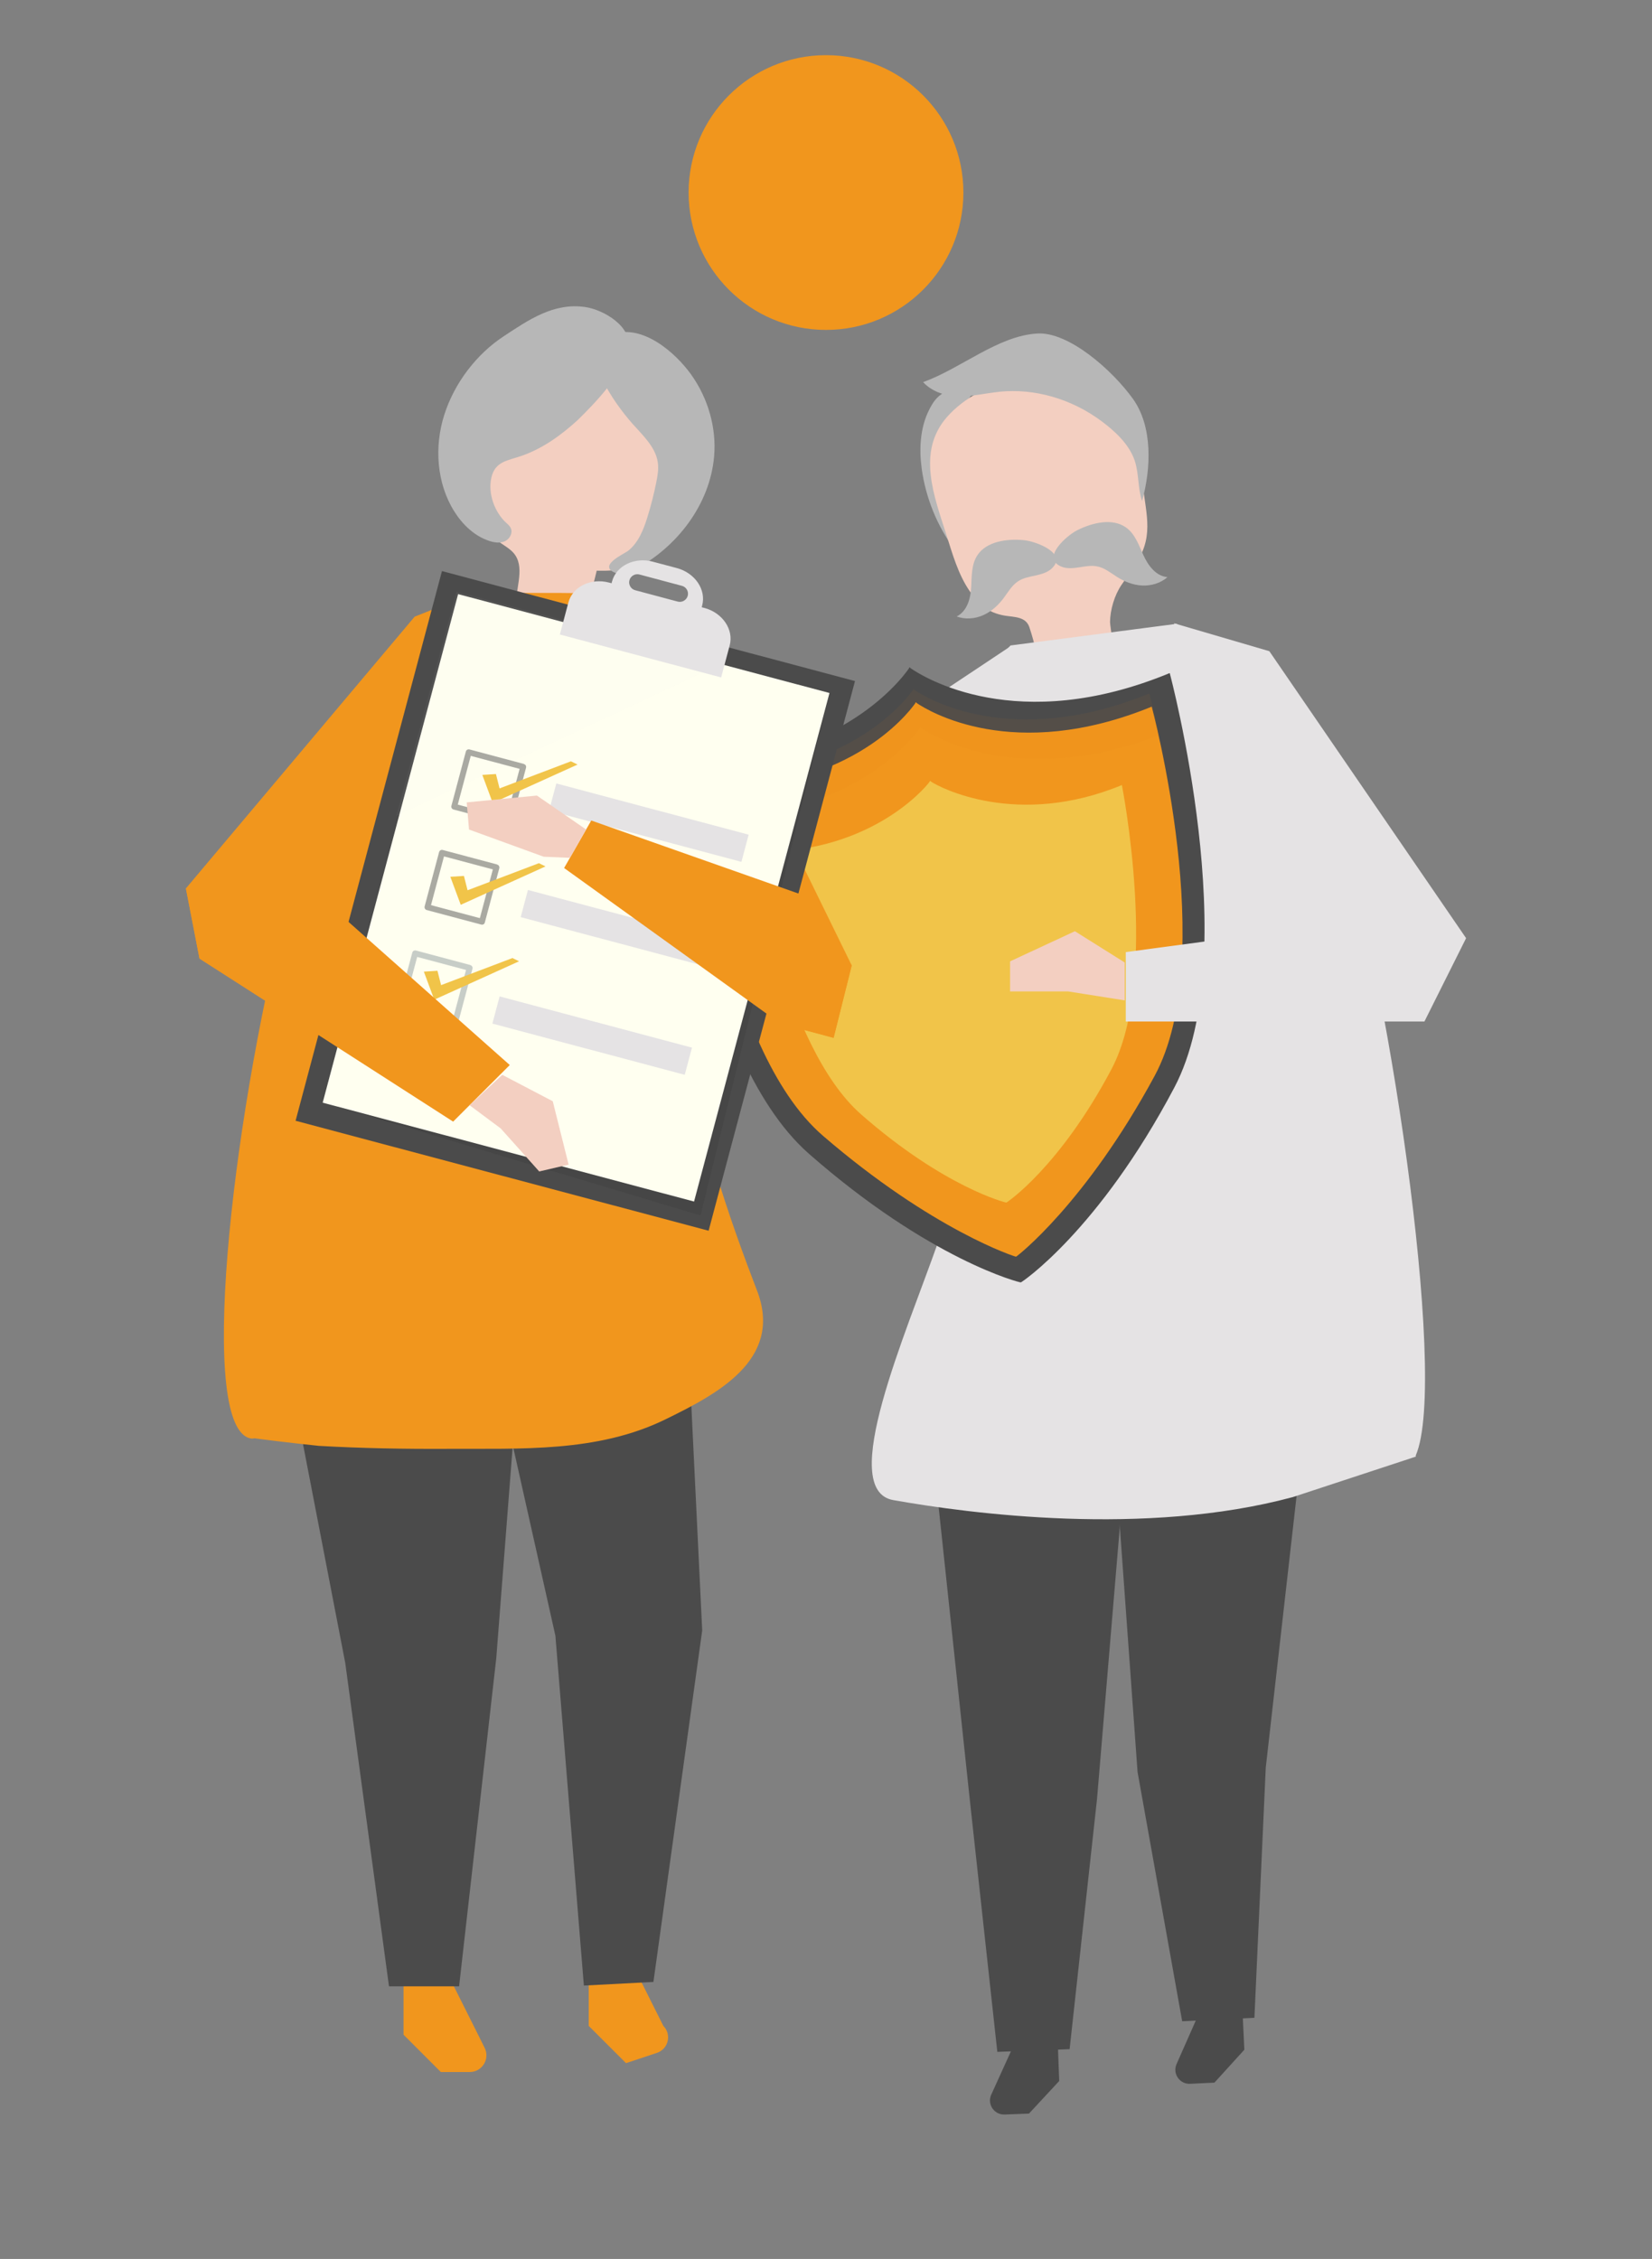 <?xml version="1.0" encoding="UTF-8"?>
<svg xmlns="http://www.w3.org/2000/svg" id="Layer_1" viewBox="0 0 300 410.27">
  <rect x="0" y="0" width="300" height="410.27" fill="#808080" stroke="none"/>
  <defs>
    <style>.cls-1{opacity:.26;}.cls-1,.cls-2,.cls-3,.cls-4,.cls-5{fill:none;}.cls-2{opacity:.47;}.cls-6{fill:#f3cfc1;}.cls-7{fill:#f1c449;}.cls-8{fill:ivory;}.cls-9{fill:#e5e3e4;}.cls-10{fill:#f1961d;}.cls-11{fill:#b7b7b7;}.cls-12{fill:#d67b18;}.cls-13{fill:#899499;}.cls-14{fill:#353535;}.cls-15{fill:#4b4b4b;}.cls-3{opacity:.05;}.cls-4{opacity:.06;}.cls-5{opacity:.12;}</style>
  </defs>
  <circle class="cls-10" cx="150" cy="34.97" r="24.95"></circle>
  <path class="cls-15" d="m192.03,369.39l.32,8.56-5.49,5.92-4.43.17c-1.9.07-3.21-1.88-2.42-3.61l.93-2.05,2.64-5.81,2.64-5.81,5.81,2.64Z"></path>
  <polygon class="cls-15" points="204.25 266.63 199.22 326.7 194.24 372.17 181.11 372.66 176.11 326.84 169.84 267.93 204.25 266.63"></polygon>
  <path class="cls-15" d="m225.56,363.72l.41,8.55-5.43,5.98-4.42.21c-1.9.09-3.23-1.85-2.46-3.58l.91-2.06,2.58-5.84,2.58-5.84,5.84,2.58Z"></path>
  <polygon class="cls-15" points="236.69 260.83 229.86 321.03 227.8 366.47 214.68 367.1 206.58 321.84 202.29 262.49 236.69 260.83"></polygon>
  <path class="cls-11" d="m167.38,85.12c.73,5.31,2.81,10.43,6,14.74-1.03-4.9-1.72-9.92-1.33-14.92.38-4.99,1.89-9.99,4.9-13.99-.35.47-4.52-.08-5.49.37-1.34.63-2.12,1.88-2.77,3.19-1.61,3.23-1.79,7.09-1.31,10.6Z"></path>
  <path class="cls-6" d="m202.22,120.14c-4.55,1.33-8.6,2.35-13.32,2.71-.34-3.04-1-6.04-1.97-8.94-.65-1.94-2.75-1.82-4.42-2.09-1.53-.25-2.97-.82-4.16-1.83-.9-.76-1.63-1.71-2.3-2.69-2.06-3.03-3.08-6.68-4.18-10.14-2.21-6.96-5.41-15.04.02-21.33,3.27-3.77,8.16-6.09,12.97-7.1,3.6-.75,7.36-.94,10.93-.07s6.93,2.9,9,5.93c2.42,3.54,2.58,7.6,2.66,11.72.1,5.3,2.25,9.81-.45,14.82-.97,1.8-2.21,3.43-3.36,5.13-1.25,1.84-2.04,4.5-2.06,6.74,0,.7,1.09,7,.64,7.14Z"></path>
  <path class="cls-11" d="m181.47,71.16c-2.38.24-4.72.82-7.11.82s-4.95-.68-6.73-2.58c6.89-2.46,13.61-8.45,20.8-8.83,5.72-.3,13.62,6.72,17.31,11.87,3.59,5.02,3.32,12.56,1.66,18.57-.8-2.38-.55-5.01-1.35-7.38-1.02-3.01-3.67-5.38-5.98-7.11-5.49-4.1-12.21-6.02-18.6-5.37Z"></path>
  <path class="cls-11" d="m185.9,98.1c-3.11-.29-6.72.24-8.38,2.7-1.15,1.71-1.04,3.88-1.16,5.91s-.73,4.3-2.63,5.25c1.55.59,3.34.43,4.84-.24s2.71-1.8,3.67-3.07c.84-1.12,1.54-2.41,2.77-3.16.9-.55,1.99-.74,3.04-.97s2.13-.53,2.9-1.23c3.08-2.81-2.86-4.99-5.05-5.19Z"></path>
  <path class="cls-11" d="m195.66,96.28c2.8-1.39,6.36-2.2,8.79-.5,1.69,1.18,2.36,3.25,3.21,5.09s2.23,3.75,4.34,3.95c-1.23,1.11-2.97,1.6-4.6,1.52-1.64-.08-3.18-.7-4.52-1.54-1.19-.75-2.3-1.7-3.72-1.95-1.04-.19-2.13.03-3.19.19s-2.18.28-3.15-.1c-3.89-1.51.87-5.68,2.84-6.66Z"></path>
  <path class="cls-9" d="m242.7,148.96c-7.77-22.2-21.02-34.05-28.79-35.27-.13-.26-.2-.4-.2-.4l-.29.04c-.09-.07-.15-.1-.15-.1l-.06.13-29.7,3.87s-1.02,1.04-2.6,2.96c0,0-7.57,11.96-6.31,28.77,1.26,16.81,1.68,59.69-4.2,76.51-5.89,16.81-18.45,45.19-8.17,46.98,13.84,2.46,45.74,6.68,72.55-.55l22.34-7.35s0-.07-.03-.19c6.1-13.99-5.59-90.29-14.38-115.39Z"></path>
  <polygon class="cls-9" points="191.83 122.89 183.43 117.43 172.08 124.99 143.91 189.31 149.38 201.92 164.09 196.88 184.69 164.93 191.83 122.89"></polygon>
  <path class="cls-15" d="m212.42,122.24c-27.71,11.46-44.77.71-47.1-.91,0,0-.08-.19-.14-.1-.09-.07-.1.14-.1.14-1.62,2.33-13.83,18.38-43.8,17.35,0,0,4.96,52.68,25.6,70.81,22.04,19.36,38.43,23.45,38.5,23.38.09.05,14.16-9.42,27.87-35.38,12.83-24.29-.83-75.29-.83-75.29Z"></path>
  <path class="cls-10" d="m209.16,128.34c-25.16,10.29-40.6.77-42.71-.67,0,0-.07-.17-.13-.09-.08-.06-.09.12-.09.12-1.47,2.08-12.6,16.42-39.77,15.59,0,0,4.34,46.92,23,63,19.93,17.18,34.99,22.01,35.05,21.95.08.04,12.66-9.68,25.17-32.84,11.71-21.67-.53-67.06-.53-67.06Z"></path>
  <g class="cls-4">
    <path class="cls-12" d="m167.05,132.26s0-.19.09-.13c.06-.09.13.09.13.09,2.17,1.48,17.76,11.09,43.21,1.31-.98-4.68-1.76-7.59-1.76-7.59-25.16,10.29-40.6.77-42.71-.67,0,0-.07-.17-.13-.09-.08-.06-.09.12-.09.12-1.47,2.08-12.6,16.42-39.77,15.59,0,0,.28,2.99.99,7.72,27.28.26,38.52-14.22,40.03-16.36Z"></path>
  </g>
  <path class="cls-7" d="m203.73,142.58c-19,7.86-33.14.44-34.73-.67,0,0-.05-.13-.09-.07-.06-.04-.07.1-.07.1-1.11,1.6-11.63,13.45-32.18,12.75,0,0,5.55,35.27,19.7,47.69,15.11,13.27,26.35,16.08,26.39,16.03.06.03,9.71-6.46,19.11-24.26,8.79-16.65,1.87-51.57,1.87-51.57Z"></path>
  <polygon class="cls-9" points="213.27 113.22 230.51 118.27 266.24 170.39 258.67 185.53 204.44 185.53 204.44 172.92 245.22 167.45 225.88 147.27 213.27 113.22"></polygon>
  <polygon class="cls-6" points="204.25 174.81 195.2 169.13 183.43 174.6 183.43 180.06 193.94 180.06 204.25 181.69 204.25 174.81"></polygon>
  <polygon class="cls-10" points="113.99 109.24 124.65 114.06 154.67 175.34 151.38 188.49 134.52 183.97 109.02 130.51 113.99 109.24"></polygon>
  <path class="cls-10" d="m73.28,359.39v10.16l6.77,6.77h5.25c2.25,0,3.72-2.37,2.71-4.39l-1.19-2.39-3.39-6.77-3.39-6.77-6.77,3.39Z"></path>
  <path class="cls-10" d="m106.91,357.78v10.16l6.77,6.77,5.62-1.87c2.09-.7,2.71-3.34,1.16-4.9h0s-3.39-6.77-3.39-6.77l-3.39-6.77-6.77,3.39Z"></path>
  <polygon class="cls-15" points="50.82 240.5 62.7 302.04 70.64 360.76 83.37 360.76 90.12 301.18 95.56 231.04 50.82 240.5"></polygon>
  <polygon class="cls-15" points="124.57 235.09 127.52 296.12 118.66 359.96 106.03 360.62 100.86 297.09 88.19 240.5 124.57 235.09"></polygon>
  <path class="cls-6" d="m93.66,110.42c3.84,1.17,7.68,2.33,11.53,3.5,1.3-3.33,2.36-6.77,3.17-10.27,3.53.09,7.77-.22,9.68-3.63.6-1.08.87-2.32,1.12-3.54,1.06-5.05,2.12-10.1,3.18-15.15.37-1.75.74-3.55.48-5.29-.45-3.06-2.72-5.28-5.07-6.87-5.99-4.05-13.64-5.49-20.47-2.83-1.82.71-3.6,1.73-4.89,3.34-1.99,2.49-2.5,5.95-2.93,9.2-.39,3-.79,6-1.18,9-.45,3.45-.75,7.47,1.48,9.79,1.18,1.23,2.92,1.77,3.86,3.24,1.65,2.6-.09,6.28.06,9.52Z"></path>
  <path class="cls-11" d="m104.98,76.23c-3.07,2.8-6.36,5.2-10.28,6.57-2.41.84-4.78.96-5.46,3.91s.6,6.29,2.62,8.18c.35.33.74.64.92,1.08.37.87-.24,1.94-1.1,2.33-.86.39-1.85.25-2.75-.03-2.71-.86-4.9-2.95-6.43-5.38-3.22-5.12-3.67-11.8-1.8-17.61,1.84-5.73,5.81-10.94,10.76-14.2,4.57-3.01,9.12-6.17,14.86-5.31,3.24.49,8.49,3.46,7.84,7.54-.69,4.28-6.24,10.05-9.19,12.92Z"></path>
  <path class="cls-11" d="m114.83,76.93c1.9,2.14,4.21,4.25,4.62,7.02.18,1.22-.03,2.45-.27,3.64-.43,2.15-.97,4.27-1.62,6.36-.67,2.18-1.62,4.62-3.5,6.09-.76.6-5.79,2.78-2.12,4.08,1.07.38,2.24-.1,3.23-.62,7.86-4.14,13.74-11.93,14.51-20.57.46-5.21-1.09-10.6-4.19-14.93-2.84-3.96-8.8-9.2-14.24-7.29-7.26,2.54.73,13,3.58,16.22Z"></path>
  <path class="cls-10" d="m126.7,135.44c.83-7.47-.2-18.64-7.07-23.29-5.93-4.01-10.75-4.46-17.8-4.46h-13.4l-2.86.19s-23.03,15.22-33.72,57.57c-9.97,39.49-16.04,94.59-6.17,95.82.16.02.33,0,.51-.05,1.48.2,5.68.75,11.73,1.38h0c7.74.44,15.51.58,23.27.54,13.36-.07,27.28.69,39.6-5.33,9.36-4.57,21.22-10.75,16.84-23-2.46-6.41-5.31-14.1-8.06-23.31-10.69-35.78-4.52-61.28-2.88-76.08Z"></path>
  <polygon class="cls-10" points="85.58 107.89 75.3 112 33.76 161.35 36.23 174.1 82.7 203.71 89.69 193.43 55.97 161.35 82.7 134.21 85.58 107.89"></polygon>
  <rect class="cls-15" x="65.65" y="111.97" width="77.62" height="103.31" transform="translate(45.63 -21.37) rotate(14.91)"></rect>
  <g class="cls-1">
    <polygon class="cls-14" points="60.4 200.76 61.52 201.06 127.21 220.74 150.62 125.87 147.3 125.94 60.4 200.76"></polygon>
  </g>
  <rect class="cls-8" x="69.71" y="115.28" width="69.79" height="95.58" transform="translate(45.49 -21.43) rotate(14.91)"></rect>
  <g class="cls-3">
    <polygon class="cls-9" points="82.91 107.46 131.41 120.38 71.98 148.17 82.91 107.46"></polygon>
  </g>
  <g class="cls-5">
    <rect x="101.51" y="116.36" width="30.31" height="2.84" transform="translate(34.24 -26.06) rotate(14.91)"></rect>
  </g>
  <path class="cls-9" d="m127.88,110.41l-.45-.12.08-.31c.77-2.88-1.3-5.93-4.61-6.81l-4.37-1.16c-3.32-.88-6.62.74-7.39,3.61l-.08.31-.45-.12c-3.32-.88-6.62.74-7.39,3.61l-1.55,5.82,29.29,7.8,1.55-5.82c.77-2.88-1.3-5.93-4.61-6.81Zm-4.81-1.15l-7.72-2.06c-.79-.21-1.26-1.03-1.05-1.81s1.03-1.26,1.82-1.05l7.72,2.06c.79.21,1.26,1.03,1.05,1.81s-1.03,1.26-1.82,1.05Z"></path>
  <g class="cls-2">
    <path class="cls-15" d="m95.15,138.75c-3.3-.88-6.6-1.76-9.9-2.64-.28-.07-.58.1-.65.38-.88,3.29-1.75,6.58-2.63,9.88-.07.28.1.58.38.65,3.3.88,6.6,1.76,9.9,2.64.15.04.28.02.39-.04,0,0,.01,0,.02-.01,0,0,0,0,.01,0,.11-.06.19-.16.23-.31.88-3.29,1.75-6.58,2.63-9.88.07-.28-.1-.58-.38-.65Zm-3.15,9.74c-2.96-.79-5.91-1.57-8.87-2.36.79-2.95,1.57-5.9,2.36-8.85,2.96.79,5.91,1.57,8.87,2.36-.79,2.95-1.57,5.9-2.36,8.85Z"></path>
    <path class="cls-15" d="m90.29,157.01c-3.3-.88-6.6-1.76-9.9-2.64-.28-.07-.58.1-.65.38-.88,3.29-1.75,6.58-2.63,9.88-.07.28.1.58.38.65,3.3.88,6.6,1.76,9.9,2.64.15.04.28.02.39-.04,0,0,.01,0,.02-.01,0,0,0,0,.01,0,.11-.06.19-.16.23-.31l2.63-9.88c.07-.28-.1-.58-.38-.65Zm-3.15,9.74c-2.96-.79-5.91-1.57-8.87-2.36.79-2.95,1.57-5.9,2.36-8.85,2.96.79,5.91,1.57,8.87,2.36-.79,2.95-1.57,5.9-2.36,8.85Z"></path>
    <path class="cls-13" d="m85.42,175.27c-3.3-.88-6.6-1.76-9.9-2.64-.28-.07-.58.1-.65.38-.88,3.29-1.75,6.58-2.63,9.88-.07.28.1.58.38.65,3.3.88,6.6,1.76,9.9,2.64.15.04.28.02.39-.04,0,0,.01,0,.02-.01,0,0,0,0,.01,0,.11-.06.19-.16.23-.31l2.63-9.88c.07-.28-.1-.58-.38-.65Zm-3.15,9.74c-2.96-.79-5.91-1.57-8.87-2.36.79-2.95,1.57-5.9,2.36-8.85,2.96.79,5.91,1.57,8.87,2.36-.79,2.95-1.57,5.9-2.36,8.85Z"></path>
  </g>
  <polygon class="cls-7" points="87.59 140.74 90.06 140.58 90.72 143.19 103.68 138.27 104.88 138.86 89.48 145.83 87.59 140.74"></polygon>
  <polygon class="cls-7" points="81.78 159.24 84.25 159.09 84.91 161.69 97.87 156.77 99.06 157.36 83.67 164.33 81.78 159.24"></polygon>
  <polygon class="cls-7" points="76.97 176.47 79.44 176.31 80.1 178.92 93.06 174 94.26 174.59 78.86 181.56 76.97 176.47"></polygon>
  <rect class="cls-9" x="89.45" y="185.54" width="36.15" height="5.11" transform="translate(52.03 -21.34) rotate(14.91)"></rect>
  <rect class="cls-9" x="94.6" y="166.2" width="36.15" height="5.11" transform="translate(47.22 -23.31) rotate(14.91)"></rect>
  <rect class="cls-9" x="99.75" y="146.86" width="36.15" height="5.11" transform="translate(42.42 -25.29) rotate(14.91)"></rect>
  <polygon class="cls-10" points="33.76 161.35 52.27 157.65 92.57 193.43 82.29 203.71 36.23 174.1 33.76 161.35"></polygon>
  <polygon class="cls-6" points="91.21 195.21 100.38 200.01 103.26 211.52 97.92 212.76 90.92 204.94 85.27 200.73 91.21 195.21"></polygon>
  <polygon class="cls-10" points="154.67 175.34 145.98 162.63 107.37 149.02 102.44 157.65 141.71 185.9 151.38 188.49 154.67 175.34"></polygon>
  <polygon class="cls-6" points="106.44 150.66 97.5 144.49 84.76 145.73 85.17 150.66 98.74 155.6 103.5 155.8 106.44 150.66"></polygon>
</svg>
